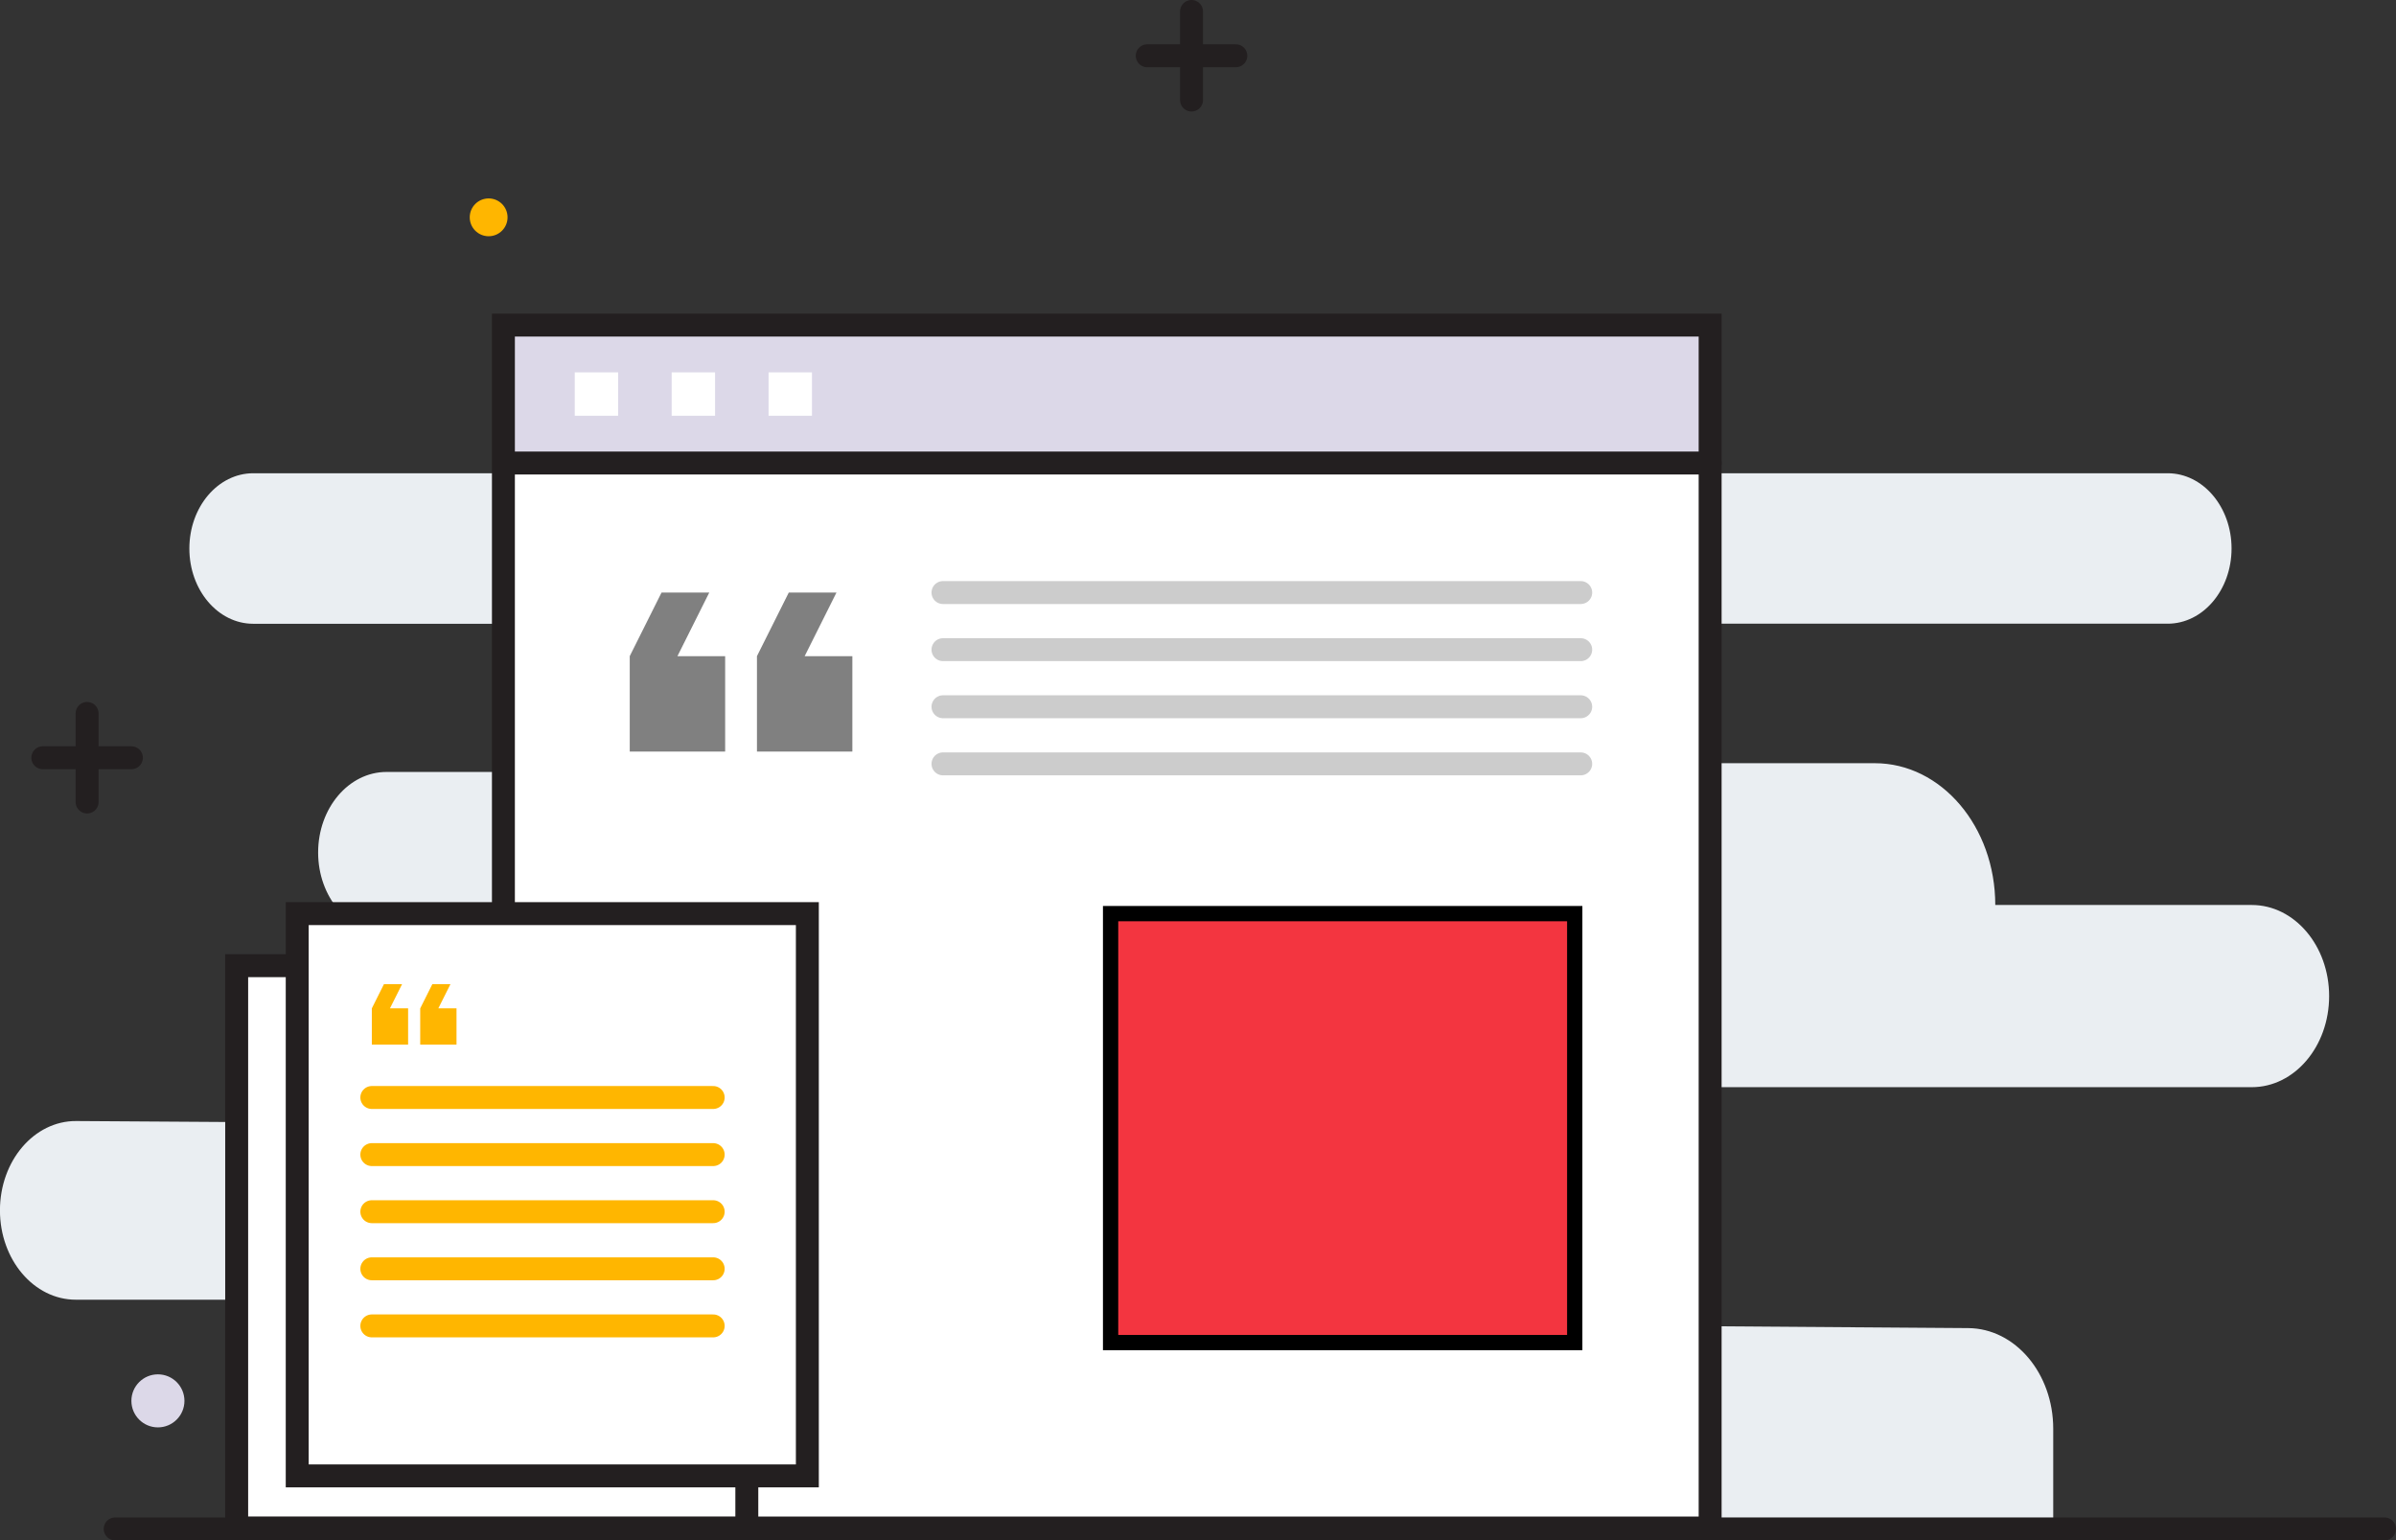 <svg xmlns="http://www.w3.org/2000/svg" width="156.731" height="100.772" viewBox="0 0 156.731 100.772">
  <rect x="0" y="0" width="156.731" height="100.772" fill="#333333" stroke="none"/>
  <g id="Reviews_and_Testimonials" data-name="Reviews and Testimonials" transform="translate(-23.365 -55.529)">
    <g id="Group_50" data-name="Group 50" transform="translate(98.409 56.279)">
      <line id="Line_119" data-name="Line 119" x2="5.795" transform="translate(0 2.898)" fill="none" stroke="#231f20" stroke-linecap="round" stroke-miterlimit="10" stroke-width="1.5"/>
      <line id="Line_120" data-name="Line 120" y1="5.795" transform="translate(2.898)" fill="none" stroke="#231f20" stroke-linecap="round" stroke-miterlimit="10" stroke-width="1.5"/>
    </g>
    <g id="Group_51" data-name="Group 51" transform="translate(26.165 102.202)">
      <line id="Line_121" data-name="Line 121" x2="5.795" transform="translate(0 2.898)" fill="none" stroke="#231f20" stroke-linecap="round" stroke-miterlimit="10" stroke-width="1.5"/>
      <line id="Line_122" data-name="Line 122" y1="5.795" transform="translate(2.898)" fill="none" stroke="#231f20" stroke-linecap="round" stroke-miterlimit="10" stroke-width="1.5"/>
    </g>
    <circle id="Ellipse_24" data-name="Ellipse 24" cx="1.237" cy="1.237" r="1.237" transform="translate(54.092 68.51)" fill="#ffb600"/>
    <circle id="Ellipse_25" data-name="Ellipse 25" cx="1.735" cy="1.735" r="1.735" transform="translate(31.96 145.438)" fill="#dcd8e8"/>
    <path id="Path_96" data-name="Path 96" d="M35.752,96.7h0c0,2.718,1.871,4.921,4.179,4.921H58.812c2.273,0,4.117,2.17,4.117,4.847h0c0,2.677-1.843,4.847-4.117,4.847H48.651c-2.472,0-4.476,2.36-4.476,5.271h0c0,2.9,2,5.261,4.462,5.271l37.1.134.653,12.535-58.039-.374c-2.751-.017-4.989,2.6-4.989,5.844h0c0,3.227,2.221,5.844,4.962,5.844h12.83c2.761,0,5,2.636,5,5.888v9.114l111.52-.169v-6.389c0-3.621-2.484-6.564-5.559-6.586l-17.068-.123V131.937h35.614c2.8,0,5.061-2.668,5.061-5.959h0c0-3.292-2.266-5.96-5.061-5.96H153.883c0-5.123-3.527-9.275-7.878-9.275H135.3v-9.127h29.859c2.308,0,4.18-2.2,4.18-4.921h0c0-2.718-1.871-4.921-4.179-4.921H39.931C37.623,91.774,35.752,93.977,35.752,96.7Z" transform="translate(0 -5.285)" fill="#eaeef2"/>
    <line id="Line_123" data-name="Line 123" x2="148.447" transform="translate(30.899 155.551)" fill="none" stroke="#231f20" stroke-linecap="round" stroke-miterlimit="10" stroke-width="1.5"/>
    <rect id="Rectangle_89" data-name="Rectangle 89" width="78.937" height="69.666" transform="translate(56.294 85.822)" fill="#fff"/>
    <path id="Path_97" data-name="Path 97" d="M140.992,80.386V89.41H62.056V80.386Z" transform="translate(-5.761 -3.59)" fill="#dcd8e8"/>
    <path id="Path_98" data-name="Path 98" d="M140.992,89.41v69.67H62.056V80.386h78.936Z" transform="translate(-5.761 -3.59)" fill="none" stroke="#231f20" stroke-linecap="round" stroke-miterlimit="10" stroke-width="1.5"/>
    <line id="Line_124" data-name="Line 124" x2="78.437" transform="translate(56.795 85.82)" fill="none" stroke="#231f20" stroke-linecap="round" stroke-miterlimit="10" stroke-width="1.5"/>
    <g id="Group_52" data-name="Group 52" transform="translate(60.961 79.889)">
      <rect id="Rectangle_90" data-name="Rectangle 90" width="2.838" height="2.838" fill="#fff"/>
      <rect id="Rectangle_91" data-name="Rectangle 91" width="2.838" height="2.838" transform="translate(6.34)" fill="#fff"/>
      <rect id="Rectangle_92" data-name="Rectangle 92" width="2.838" height="2.838" transform="translate(12.679)" fill="#fff"/>
    </g>
    <g id="Group_54" data-name="Group 54" transform="translate(38.847 118.704)">
      <rect id="Rectangle_93" data-name="Rectangle 93" width="33.37" height="36.784" transform="translate(0)" fill="#fff"/>
      <rect id="Rectangle_94" data-name="Rectangle 94" width="33.37" height="36.784" transform="translate(0)" fill="none" stroke="#231f20" stroke-linecap="round" stroke-miterlimit="10" stroke-width="1.5"/>
      <g id="Group_53" data-name="Group 53" transform="translate(4.88 5.74)">
        <line id="Line_125" data-name="Line 125" x2="22.33" fill="none" stroke="#ffb600" stroke-linecap="round" stroke-miterlimit="10" stroke-width="1.5"/>
        <line id="Line_126" data-name="Line 126" x2="22.33" transform="translate(0 3.736)" fill="none" stroke="#ffb600" stroke-linecap="round" stroke-miterlimit="10" stroke-width="1.5"/>
        <line id="Line_127" data-name="Line 127" x2="22.33" transform="translate(0 7.471)" fill="none" stroke="#ffb600" stroke-linecap="round" stroke-miterlimit="10" stroke-width="1.5"/>
        <line id="Line_128" data-name="Line 128" x2="22.33" transform="translate(0 11.207)" fill="none" stroke="#ffb600" stroke-linecap="round" stroke-miterlimit="10" stroke-width="1.5"/>
        <line id="Line_129" data-name="Line 129" x2="22.33" transform="translate(0 14.942)" fill="none" stroke="#ffb600" stroke-linecap="round" stroke-miterlimit="10" stroke-width="1.5"/>
        <line id="Line_130" data-name="Line 130" x2="22.33" transform="translate(0 18.678)" fill="none" stroke="#ffb600" stroke-linecap="round" stroke-miterlimit="10" stroke-width="1.5"/>
        <line id="Line_131" data-name="Line 131" x2="22.33" transform="translate(0 22.413)" fill="none" stroke="#ffb600" stroke-linecap="round" stroke-miterlimit="10" stroke-width="1.5"/>
      </g>
    </g>
    <g id="Group_56" data-name="Group 56" transform="translate(42.807 115.298)">
      <rect id="Rectangle_95" data-name="Rectangle 95" width="33.37" height="36.784" fill="#fff"/>
      <rect id="Rectangle_96" data-name="Rectangle 96" width="33.37" height="36.784" fill="none" stroke="#231f20" stroke-linecap="round" stroke-miterlimit="10" stroke-width="1.5"/>
      <g id="Group_55" data-name="Group 55" transform="translate(4.88 12.029)">
        <line id="Line_132" data-name="Line 132" x2="22.33" fill="none" stroke="#ffb600" stroke-linecap="round" stroke-miterlimit="10" stroke-width="1.5"/>
        <line id="Line_133" data-name="Line 133" x2="22.33" transform="translate(0 3.736)" fill="none" stroke="#ffb600" stroke-linecap="round" stroke-miterlimit="10" stroke-width="1.5"/>
        <line id="Line_134" data-name="Line 134" x2="22.33" transform="translate(0 7.471)" fill="none" stroke="#ffb600" stroke-linecap="round" stroke-miterlimit="10" stroke-width="1.5"/>
        <line id="Line_135" data-name="Line 135" x2="22.33" transform="translate(0 11.207)" fill="none" stroke="#ffb600" stroke-linecap="round" stroke-miterlimit="10" stroke-width="1.5"/>
        <line id="Line_136" data-name="Line 136" x2="22.33" transform="translate(0 14.942)" fill="none" stroke="#ffb600" stroke-linecap="round" stroke-miterlimit="10" stroke-width="1.5"/>
      </g>
    </g>
    <g id="Group_57" data-name="Group 57" transform="translate(85.049 94.294)">
      <line id="Line_137" data-name="Line 137" x2="41.716" fill="none" stroke="#ccc" stroke-linecap="round" stroke-miterlimit="10" stroke-width="1.5"/>
      <line id="Line_138" data-name="Line 138" x2="41.716" transform="translate(0 3.736)" fill="none" stroke="#ccc" stroke-linecap="round" stroke-miterlimit="10" stroke-width="1.5"/>
      <line id="Line_139" data-name="Line 139" x2="41.716" transform="translate(0 7.471)" fill="none" stroke="#ccc" stroke-linecap="round" stroke-miterlimit="10" stroke-width="1.5"/>
      <line id="Line_140" data-name="Line 140" x2="41.716" transform="translate(0 11.207)" fill="none" stroke="#ccc" stroke-linecap="round" stroke-miterlimit="10" stroke-width="1.5"/>
    </g>
    <path id="Path_99" data-name="Path 99" d="M85.288,100.945h-3.12l-2.081,4.161v6.241h6.241v-6.241h-3.12Zm-8.321,0H73.846l-2.08,4.161v6.241h6.241v-6.241H74.886Z" transform="translate(-7.207 -6.651)" fill="gray"/>
    <path id="Path_100" data-name="Path 100" d="M57.085,131.047H55.9l-.792,1.582V135h2.374v-2.373H56.294Zm-3.164,0H52.734l-.791,1.582V135h2.373v-2.373H53.129Z" transform="translate(-4.255 -11.133)" fill="#ffb600"/>
    <rect id="Rectangle_97" data-name="Rectangle 97" width="30.361" height="28.063" transform="translate(96.013 115.298)" fill="#f33540" stroke="#000" stroke-miterlimit="10" stroke-width="1"/>
  </g>
</svg>
